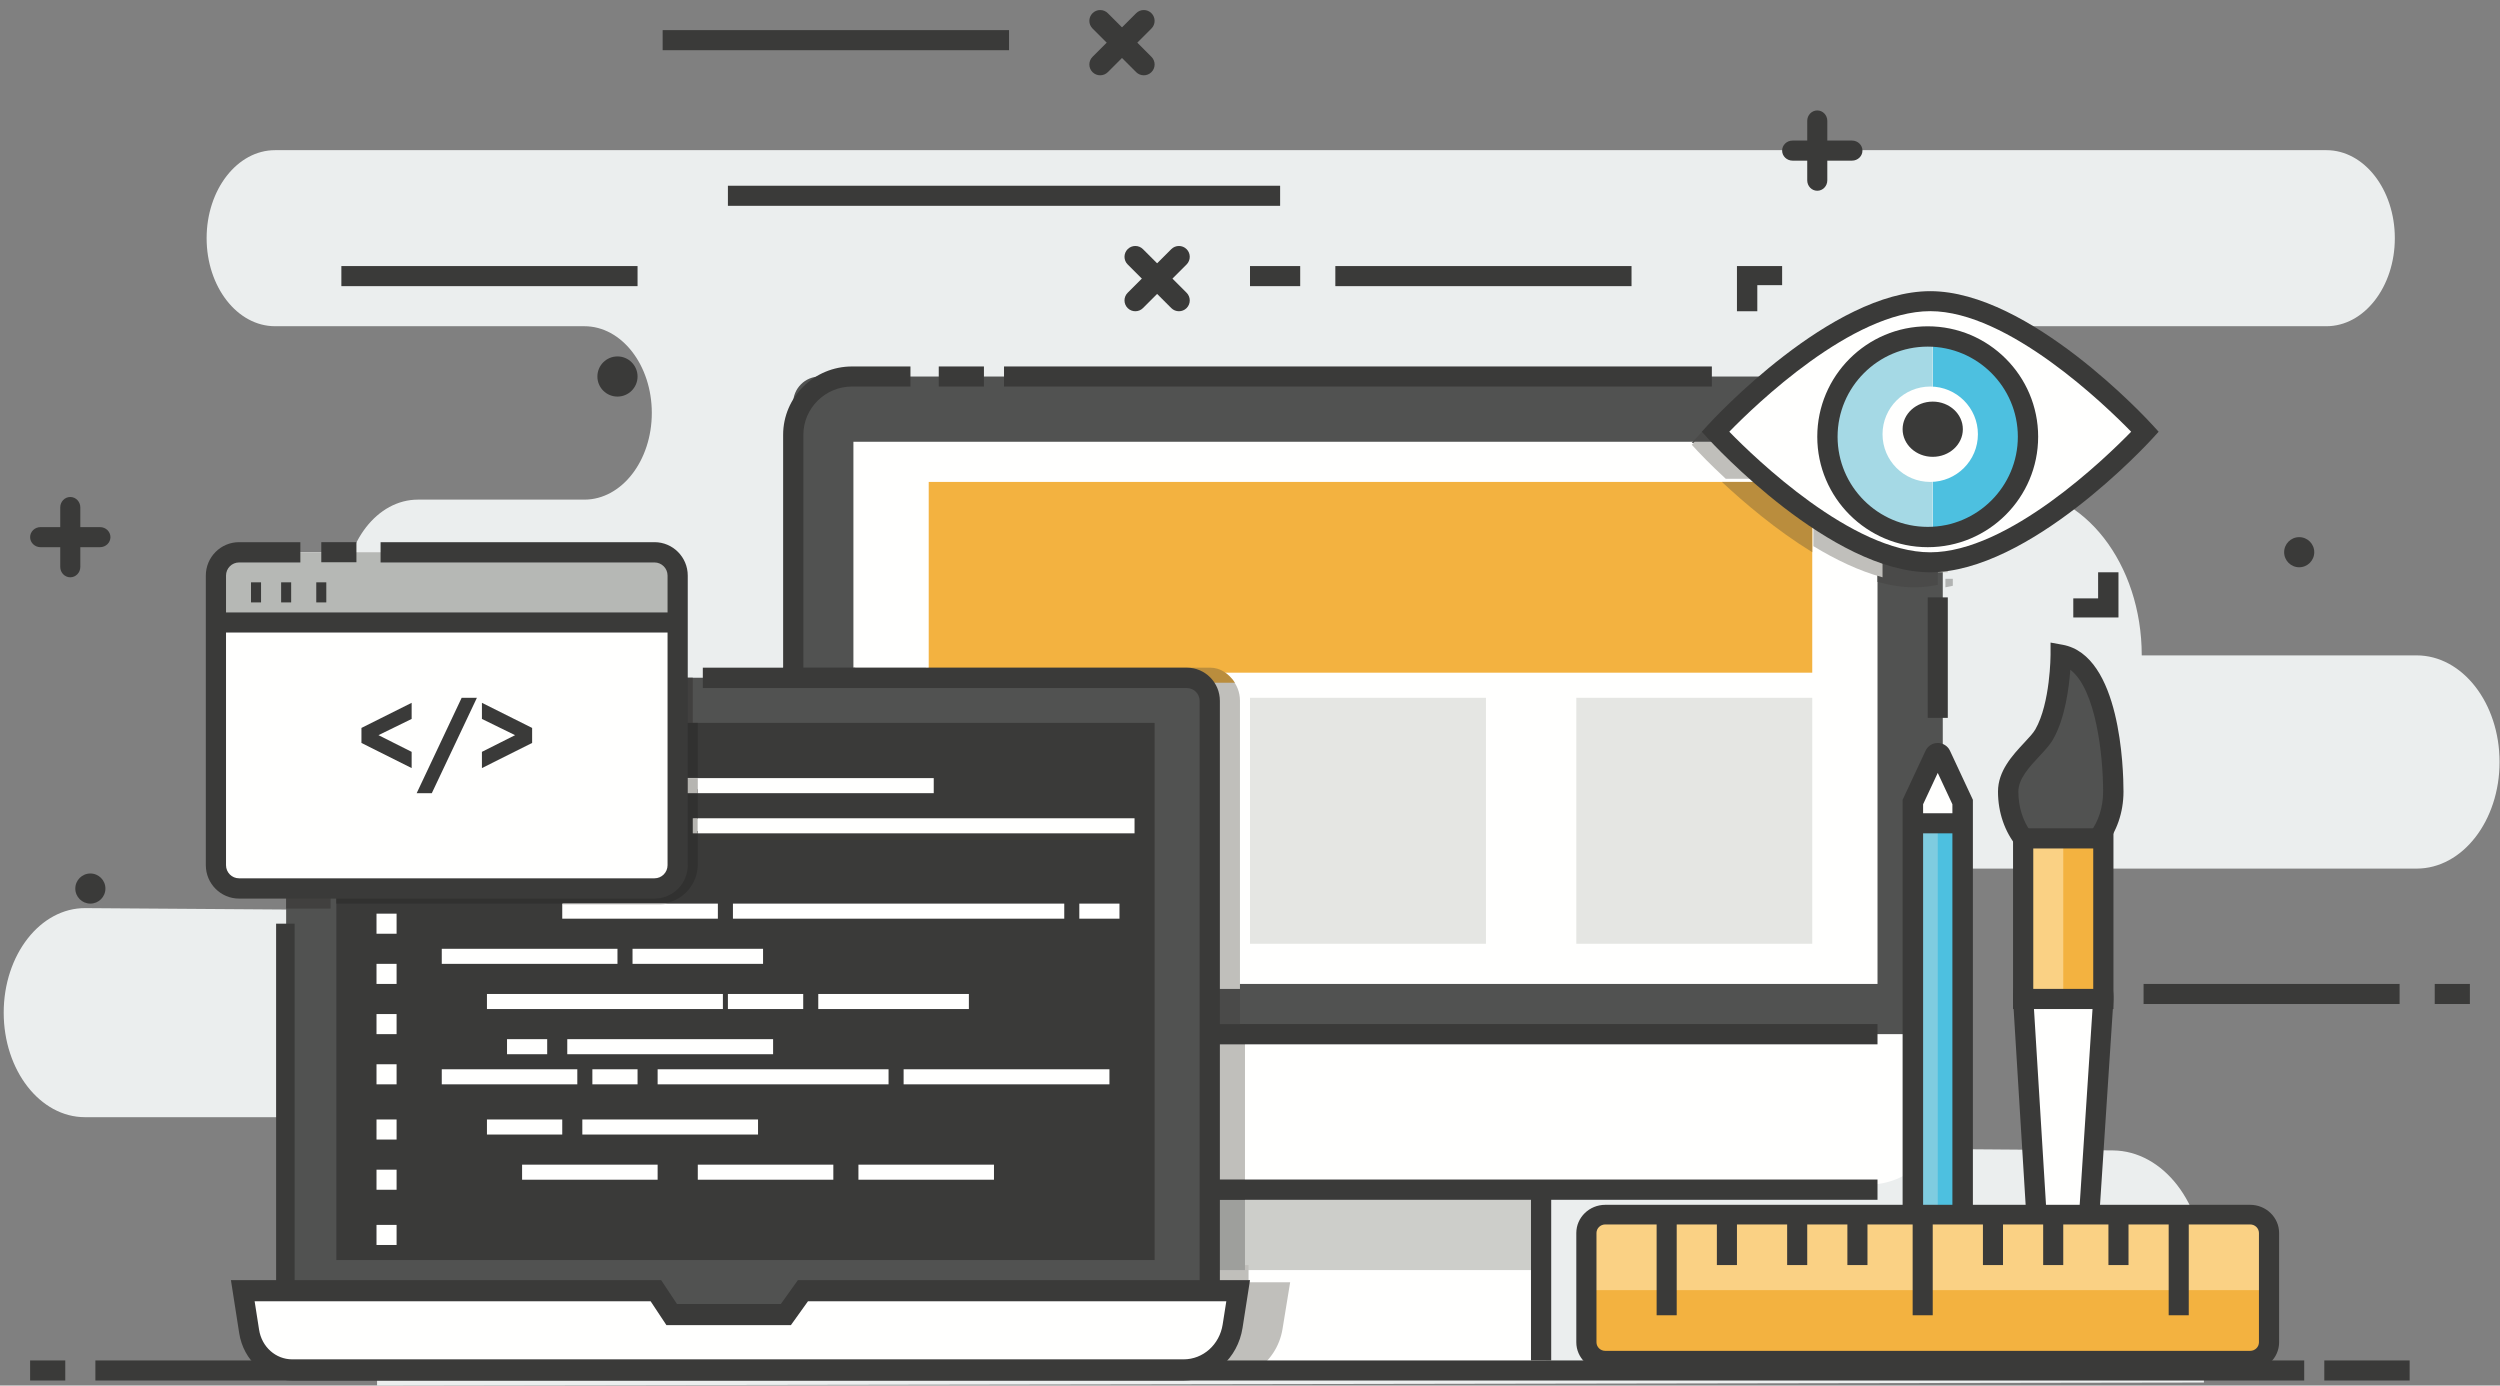 <svg viewBox="0 0 498 276" version="1.1" xmlns="http://www.w3.org/2000/svg" xmlns:xlink="http://www.w3.org/1999/xlink">
			<rect x="0" y="0" width="498" height="276" fill="#808080" stroke="none"/>
			<g id="Page-1" stroke="none" stroke-width="1" fill="none" fill-rule="evenodd">
				<g id="Artboard-Copy">
					<g id="Group" transform="translate(0, 2)">
						<path d="M41.159,45.448 C41.159,55.135 47.263,62.983 54.796,62.983 L116.408,62.983 C123.826,62.983 129.84,70.717 129.84,80.254 C129.84,89.792 123.826,97.525 116.408,97.525 L83.249,97.525 C75.183,97.525 68.645,105.935 68.645,116.307 C68.645,126.657 75.157,135.055 83.205,135.088 L204.276,135.564 L206.405,180.23 L17.019,178.898 C8.043,178.838 0.738,188.178 0.738,199.721 C0.738,211.221 7.988,220.543 16.932,220.543 L58.796,220.543 C67.808,220.543 75.112,229.935 75.112,241.523 L75.112,274 L439.017,273.4 L439.017,250.63 C439.017,237.726 430.913,227.242 420.877,227.163 L365.182,226.724 L365.182,171.025 L481.395,171.025 C490.518,171.025 497.912,161.518 497.912,149.791 C497.912,138.06 490.518,128.553 481.395,128.553 L426.634,128.553 C426.634,110.299 415.125,95.503 400.928,95.503 L365.977,95.503 L365.977,62.98 L463.413,62.983 C470.947,62.983 477.05,55.132 477.05,45.448 C477.05,35.765 470.947,27.913 463.416,27.913 L54.796,27.913 C47.263,27.913 41.159,35.765 41.159,45.448" id="Fill-368" fill="#EBEEEE"></path>
						<g id="Group-2" transform="translate(6, 0)">
							<path d="M13.922,107 L2.078,107 C0.931,107 0,106.104 0,105 C0,103.896 0.931,103 2.078,103 L13.922,103 C15.069,103 16,103.896 16,105 C16,106.104 15.069,107 13.922,107" id="Fill-369" fill="#3A3A39"></path>
							<path d="M8,113 C6.896,113 6,112.069 6,110.922 L6,99.078 C6,97.931 6.896,97 8,97 C9.104,97 10,97.931 10,99.078 L10,110.922 C10,112.069 9.104,113 8,113" id="Fill-370" fill="#3A3A39"></path>
							<path d="M362.922,30 L351.078,30 C349.931,30 349,29.104 349,28 C349,26.896 349.931,26 351.078,26 L362.922,26 C364.069,26 365,26.896 365,28 C365,29.104 364.069,30 362.922,30" id="Fill-371" fill="#3A3A39"></path>
							<path d="M356,36 C354.896,36 354,35.069 354,33.922 L354,22.078 C354,20.931 354.896,20 356,20 C357.104,20 358,20.931 358,22.078 L358,33.922 C358,35.069 357.104,36 356,36" id="Fill-372" fill="#3A3A39"></path>
							<path d="M220.156,60 C219.601,60 219.052,59.79 218.632,59.37 C217.789,58.528 217.789,57.162 218.632,56.32 L227.32,47.632 C228.162,46.789 229.528,46.789 230.37,47.632 C231.21,48.474 231.21,49.837 230.37,50.679 L221.679,59.37 C221.26,59.79 220.708,60 220.156,60" id="Fill-373" fill="#3A3A39"></path>
							<path d="M228.844,60 C228.292,60 227.74,59.79 227.32,59.37 L218.632,50.679 C217.789,49.837 217.789,48.474 218.632,47.632 C219.471,46.789 220.837,46.789 221.679,47.632 L230.37,56.32 C231.21,57.162 231.21,58.528 230.37,59.37 C229.948,59.79 229.399,60 228.844,60" id="Fill-374" fill="#3A3A39"></path>
							<path d="M213.155,13 C212.603,13 212.054,12.79 211.632,12.37 C210.789,11.528 210.789,10.162 211.632,9.32 L220.321,0.632 C221.164,-0.211 222.526,-0.211 223.368,0.632 C224.211,1.474 224.211,2.837 223.368,3.679 L214.682,12.37 C214.259,12.79 213.71,13 213.155,13" id="Fill-375" fill="#3A3A39"></path>
							<path d="M221.845,13 C221.293,13 220.741,12.79 220.321,12.37 L211.632,3.679 C210.789,2.837 210.789,1.474 211.632,0.632 C212.474,-0.211 213.839,-0.211 214.682,0.632 L223.368,9.32 C224.211,10.162 224.211,11.528 223.368,12.37 C222.949,12.79 222.397,13 221.845,13" id="Fill-376" fill="#3A3A39"></path>
							<polygon id="Fill-377" fill="#3A3A39" points="260 55 319 55 319 51 260 51"></polygon>
							<polygon id="Fill-378" fill="#3A3A39" points="62 55 121 55 121 51 62 51"></polygon>
							<polygon id="Fill-379" fill="#3A3A39" points="139 39 249 39 249 35 139 35"></polygon>
							<polygon id="Fill-380" fill="#3A3A39" points="126 8 195 8 195 4 126 4"></polygon>
							<polygon id="Fill-381" fill="#3A3A39" points="421 198 472 198 472 194 421 194"></polygon>
							<polygon id="Fill-382" fill="#3A3A39" points="479 198 486 198 486 194 479 194"></polygon>
							<polygon id="Fill-383" fill="#3A3A39" points="243 55 253 55 253 51 243 51"></polygon>
							<path d="M455,108 C455,109.655 453.658,111 452,111 C450.345,111 449,109.655 449,108 C449,106.342 450.345,105 452,105 C453.658,105 455,106.342 455,108" id="Fill-384" fill="#3A3A39"></path>
							<path d="M121,73.001 C121,75.209 119.209,77 117,77 C114.791,77 113,75.209 113,73.001 C113,70.791 114.791,69 117,69 C119.209,69 121,70.791 121,73.001" id="Fill-385" fill="#3A3A39"></path>
							<path d="M15,175 C15,176.658 13.657,178 12.001,178 C10.343,178 9,176.658 9,175 C9,173.345 10.343,172 12.001,172 C13.657,172 15,173.345 15,175" id="Fill-386" fill="#3A3A39"></path>
							<path d="M381,209 L152,209 L152,78.296 C152,75.372 154.376,73 157.305,73 L375.698,73 C378.627,73 381,75.372 381,78.296 L381,209" id="Fill-387" fill="#515251"></path>
							<polygon id="Fill-388" fill="#3A3A39" points="194 75 335 75 335 71 194 71"></polygon>
							<polygon id="Fill-389" fill="#3A3A39" points="181 75 190 75 190 71 181 71"></polygon>
							<path d="M381,210 L150,210 L150,84.621 C150,77.11 156.164,71 163.739,71 L175.363,71 L175.363,74.995 L163.739,74.995 C158.386,74.995 154.031,79.313 154.031,84.621 L154.031,206.005 L381,206.005 L381,210" id="Fill-390" fill="#3A3A39"></path>
							<polygon id="Fill-391" fill="#FFFFFE" points="164 194 368 194 368 86 164 86"></polygon>
							<polygon id="Fill-392" fill="#FFFFFE" points="233 271 302 271 302 230 233 230"></polygon>
							<polygon id="Fill-393" fill="#CDCECA" points="233 251 302 251 302 230 233 230"></polygon>
							<polyline id="Fill-394" fill="#3A3A39" points="303 269 298.971 269 298.971 232.011 234.029 232.011 234.029 269 230 269 230 228 303 228 303 269"></polyline>
							<path d="M381,204 L152,204 L152,219.434 C152,227.478 158.723,234 167.016,234 L365.984,234 C374.277,234 381,227.478 381,219.434 L381,204" id="Fill-395" fill="#FFFFFE"></path>
							<path d="M368,237 L163.885,237 C156.229,237 150,230.758 150,223.085 L150,202 L368,202 L368,206.036 L154.028,206.036 L154.028,223.085 C154.028,228.533 158.45,232.964 163.885,232.964 L368,232.964 L368,237" id="Fill-396" fill="#3A3A39"></path>
							<polygon id="Fill-397" fill="#F3B240" points="179 132 355 132 355 94 179 94"></polygon>
							<polygon id="Fill-398" fill="#E5E6E3" points="243 186 290 186 290 137 243 137"></polygon>
							<polygon id="Fill-399" fill="#E5E6E3" points="308 186 355 186 355 137 308 137"></polygon>
							<polygon id="Fill-400" fill="#3A3A39" points="378 141 382 141 382 117 378 117"></polygon>
							<polygon id="Fill-401" fill="#B1B3B2" points="230 269.003 232 269.003 232 269 230 269"></polygon>
							<path d="M244.137,271 L233,271 L233,269.301 L235.065,269.301 L235.065,261.362 C235.112,261.16 235.137,260.95 235.137,260.735 L235.137,250 L242.711,250 L242.711,253.421 L251,253.421 L249.474,262.76 C248.901,266.258 246.894,269.165 244.137,271" id="Fill-402" fill="#C0BFBB"></path>
							<polygon id="Fill-403" fill="#9E9F9C" points="235 251 242 251 242 237 235 237"></polygon>
							<path d="M234,268 L230,268 L230,262.152 L231.403,262.152 C232.661,262.152 233.725,261.228 234,260 L234,268" id="Fill-404" fill="#3A3A39"></path>
							<path d="M233.649,203 L241,203 L241,194.732 L233.649,194.732 L233.649,203 Z M154,133.01 L164.355,133.01 L164.355,131 L154,131 L154,133.01 Z" id="Fill-405" fill="#4A4A49"></path>
							<polygon id="Fill-406" fill="#3A3A39" points="150 133 154 133 154 131 150 131"></polygon>
							<path d="M241,195 L233.615,195 L233.615,135.71 C233.615,134.577 232.906,133.6 231.912,133.207 L239.343,133.207 C240.374,134.367 241,135.895 241,137.567 L241,195 Z M164,133.018 L178.437,133.018 L178.437,131 L164,131 L164,133.018 Z" id="Fill-407" fill="#C0BFBB"></path>
							<polygon id="Fill-408" fill="#C0BFBB" points="235 233 242 233 242 206 235 206"></polygon>
							<path d="M235,237 L242,237 L242,232.964 L235,232.964 L235,237 Z M235,206.036 L242,206.036 L242,202 L235,202 L235,206.036 Z" id="Fill-409" fill="#3A3A39"></path>
							<path d="M240,134 L232.558,134 C232.251,133.835 231.92,133.744 231.574,133.744 L179,133.744 L179,131 L235.097,131 C237.044,131 238.798,132.16 240,134" id="Fill-410" fill="#BA8D3D"></path>
							<path d="M231.31,265 L53.69,265 C52.211,265 51,263.785 51,262.3 L51,135.7 C51,134.215 52.211,133 53.69,133 L231.31,133 C232.789,133 234,134.215 234,135.7 L234,262.3 C234,263.785 232.789,265 231.31,265" id="Fill-411" fill="#515251"></path>
							<path d="M55,265 C51.693,265 49,262.085 49,258.502 L49,182 L52.689,182 L52.689,258.502 C52.689,259.884 53.726,261.007 55,261.007 L55,265" id="Fill-412" fill="#3A3A39"></path>
							<path d="M237,258 L232.965,258 L232.965,137.609 C232.965,136.206 231.832,135.063 230.436,135.063 L134,135.063 L134,131 L230.436,131 C234.057,131 237,133.966 237,137.609 L237,258" id="Fill-413" fill="#3A3A39"></path>
							<polygon id="Fill-414" fill="#3A3A39" points="61 249 224 249 224 142 61 142"></polygon>
							<path d="M231.09,271 L52.888,271 C48.609,271 44.962,267.708 44.269,263.224 L43,255 L125.593,255 L128.754,259.817 L151.576,259.817 L154.992,255 L242,255 L240.897,262.152 C240.108,267.254 235.956,271 231.09,271" id="Fill-415" fill="#FFFFFE"></path>
							<path d="M44.723,257.218 L45.608,262.878 C46.14,266.3 48.918,268.782 52.213,268.782 L229.768,268.782 C233.654,268.782 236.932,265.855 237.558,261.823 L238.28,257.218 L154.944,257.218 L151.543,261.972 L126.756,261.972 L123.608,257.218 L44.723,257.218 Z M229.768,273 L52.213,273 C46.945,273 42.5,269.03 41.647,263.561 L40,253 L125.702,253 L128.852,257.755 L149.543,257.755 L152.944,253 L243,253 L241.516,262.507 C240.569,268.586 235.627,273 229.768,273 Z" id="Fill-416" fill="#3A3A39"></path>
							<polygon id="Fill-417" fill="#FFFFFE" points="82 156 101 156 101 153 82 153"></polygon>
							<polygon id="Fill-418" fill="#FFFFFE" points="91 164 104 164 104 161 91 161"></polygon>
							<polygon id="Fill-419" fill="#FFFFFE" points="132 164 220 164 220 161 132 161"></polygon>
							<polygon id="Fill-420" fill="#FFFFFE" points="112 164 127 164 127 161 112 161"></polygon>
							<polygon id="Fill-421" fill="#FFFFFE" points="95 171 121 171 121 168 95 168"></polygon>
							<polygon id="Fill-422" fill="#FFFFFE" points="106 181 137 181 137 178 106 178"></polygon>
							<polygon id="Fill-423" fill="#FFFFFE" points="82 190 117 190 117 187 82 187"></polygon>
							<polygon id="Fill-424" fill="#FFFFFE" points="120 190 146 190 146 187 120 187"></polygon>
							<polygon id="Fill-425" fill="#FFFFFE" points="91 199 138 199 138 196 91 196"></polygon>
							<polygon id="Fill-426" fill="#FFFFFE" points="157 199 187 199 187 196 157 196"></polygon>
							<polygon id="Fill-427" fill="#FFFFFE" points="139 199 154 199 154 196 139 196"></polygon>
							<polygon id="Fill-428" fill="#FFFFFE" points="107 208 148 208 148 205 107 205"></polygon>
							<polygon id="Fill-429" fill="#FFFFFE" points="95 208 103 208 103 205 95 205"></polygon>
							<polygon id="Fill-430" fill="#FFFFFE" points="82 214 109 214 109 211 82 211"></polygon>
							<polygon id="Fill-431" fill="#FFFFFE" points="112 214 121 214 121 211 112 211"></polygon>
							<polygon id="Fill-432" fill="#FFFFFE" points="125 214 171 214 171 211 125 211"></polygon>
							<polygon id="Fill-433" fill="#FFFFFE" points="174 214 215 214 215 211 174 211"></polygon>
							<polygon id="Fill-434" fill="#FFFFFE" points="91 224 106 224 106 221 91 221"></polygon>
							<polygon id="Fill-435" fill="#FFFFFE" points="110 224 145 224 145 221 110 221"></polygon>
							<polygon id="Fill-436" fill="#FFFFFE" points="98 233 125 233 125 230 98 230"></polygon>
							<polygon id="Fill-437" fill="#FFFFFE" points="133 233 160 233 160 230 133 230"></polygon>
							<polygon id="Fill-438" fill="#FFFFFE" points="165 233 192 233 192 230 165 230"></polygon>
							<polygon id="Fill-439" fill="#FFFFFE" points="209 181 217 181 217 178 209 178"></polygon>
							<polygon id="Fill-440" fill="#FFFFFE" points="140 181 206 181 206 178 140 178"></polygon>
							<polygon id="Fill-441" fill="#FFFFFE" points="106 156 180 156 180 153 106 153"></polygon>
							<polygon id="Fill-442" fill="#FFFFFE" points="69 154 73 154 73 150 69 150"></polygon>
							<polygon id="Fill-443" fill="#FFFFFE" points="69 163 73 163 73 159 69 159"></polygon>
							<polygon id="Fill-444" fill="#FFFFFE" points="69 173 73 173 73 169 69 169"></polygon>
							<polygon id="Fill-445" fill="#FFFFFE" points="69 184 73 184 73 180 69 180"></polygon>
							<polygon id="Fill-446" fill="#FFFFFE" points="69 194 73 194 73 190 69 190"></polygon>
							<polygon id="Fill-447" fill="#FFFFFE" points="69 204 73 204 73 200 69 200"></polygon>
							<polygon id="Fill-448" fill="#FFFFFE" points="69 214 73 214 73 210 69 210"></polygon>
							<polygon id="Fill-449" fill="#FFFFFE" points="69 225 73 225 73 221 69 221"></polygon>
							<polygon id="Fill-450" fill="#FFFFFE" points="69 235 73 235 73 231 69 231"></polygon>
							<polygon id="Fill-451" fill="#FFFFFE" points="69 246 73 246 73 242 69 242"></polygon>
							<g id="Group-454" transform="translate(50, 132)">
								<mask id="mask-2" fill="white">
									<use xlink:href="#path-1"></use>
								</mask>
								<g id="Clip-453"></g>
								<polygon id="Fill-452" fill="#A7A8A8" mask="url(#mask-2)" points="0.735 2.672 3.235 2.672 3.235 0.172 0.735 0.172"></polygon>
							</g>
							<path d="M59.858,179 L51,179 L51,135.695 C51,134.213 52.207,133 53.681,133 L132,133 L132,143.369 L59.858,143.369 L59.858,179" id="Fill-455" fill="#41403F"></path>
							<path d="M106.115,178 L61,178 L61,142 L133,142 L133,152.765 L106.115,152.765 L106.115,155.202 L133,155.202 L133,161.095 L132.136,161.095 L132.136,163.535 L133,163.535 L133,170.138 C133,173.986 130.284,177.186 126.698,177.867 L106.115,177.867 L106.115,178 Z M70.085,173.727 L73.941,173.727 L73.941,169.803 L70.085,169.803 L70.085,173.727 Z M95.939,170.484 L121.06,170.484 L121.06,168.047 L95.939,168.047 L95.939,170.484 Z M112.931,163.535 L127.113,163.535 L127.113,161.095 L112.931,161.095 L112.931,163.535 Z M91.647,163.535 L104.253,163.535 L104.253,161.095 L91.647,161.095 L91.647,163.535 Z M70.085,163.393 L73.941,163.393 L73.941,159.466 L70.085,159.466 L70.085,163.393 Z M82.495,155.202 L100.798,155.202 L100.798,152.765 L82.495,152.765 L82.495,155.202 Z M70.085,153.056 L73.941,153.056 L73.941,149.132 L70.085,149.132 L70.085,153.056 Z" id="Fill-456" fill="#313130"></path>
							<polygon id="Fill-457" fill="#B6B5B1" points="82 156 101 156 101 153 82 153"></polygon>
							<polygon id="Fill-458" fill="#B6B5B1" points="91 164 104 164 104 161 91 161"></polygon>
							<polygon id="Fill-459" fill="#B6B5B1" points="132 164 132.969 164 132.969 161 132 161"></polygon>
							<polygon id="Fill-460" fill="#B6B5B1" points="112 164 127 164 127 161 112 161"></polygon>
							<polygon id="Fill-461" fill="#B6B5B1" points="95 171 121 171 121 168 95 168"></polygon>
							<path d="M125.548,178.147 L106,178.147 L106,178 L127,178 C126.528,178.096 126.042,178.147 125.548,178.147" id="Fill-462" fill="#B6B5B1"></path>
							<polygon id="Fill-463" fill="#B6B5B1" points="106 156 133 156 133 153 106 153"></polygon>
							<polygon id="Fill-464" fill="#B6B5B1" points="69 154 73 154 73 150 69 150"></polygon>
							<polygon id="Fill-465" fill="#B6B5B1" points="69 163 73 163 73 159 69 159"></polygon>
							<polygon id="Fill-466" fill="#B6B5B1" points="69 173 73 173 73 169 69 169"></polygon>
							<path d="M121.648,175 L44.35,175 C40.291,175 37,171.692 37,167.61 L37,115.39 C37,111.308 40.291,108 44.35,108 L121.648,108 C125.709,108 129,111.308 129,115.387 L129,167.61 C129,171.692 125.709,175 121.648,175" id="Fill-467" fill="#FFFFFE"></path>
							<path d="M37,123 L37,112.867 C37,110.177 39.063,108 41.608,108 L124.389,108 C126.935,108 129,110.177 129,112.867 L129,123 L37,123" id="Fill-468" fill="#B6B8B5"></path>
							<path d="M124.379,177 L41.621,177 C37.969,177 35,174.017 35,170.35 L35,112.652 C35,108.983 37.969,106 41.621,106 L53.831,106 L53.831,110.041 L41.621,110.041 C40.189,110.041 39.023,111.213 39.023,112.652 L39.023,170.35 C39.023,171.789 40.189,172.959 41.621,172.959 L124.379,172.959 C125.811,172.959 126.977,171.789 126.977,170.35 L126.977,112.652 C126.977,111.213 125.811,110.041 124.379,110.041 L69.811,110.041 L69.811,106 L124.379,106 C128.029,106 131,108.983 131,112.652 L131,170.35 C131,174.017 128.029,177 124.379,177" id="Fill-469" fill="#3A3A39"></path>
							<polygon id="Fill-470" fill="#3A3A39" points="58 110 65 110 65 106 58 106"></polygon>
							<polygon id="Fill-471" fill="#3A3A39" points="37 124 129 124 129 120 37 120"></polygon>
							<polygon id="Fill-472" fill="#3A3A39" points="44 118 46 118 46 114 44 114"></polygon>
							<polygon id="Fill-473" fill="#3A3A39" points="50 118 52 118 52 114 50 114"></polygon>
							<polygon id="Fill-474" fill="#3A3A39" points="57 118 59 118 59 114 57 114"></polygon>
							<polyline id="Fill-475" fill="#3A3A39" points="66 145.996 66 143.004 76 138 76 141.212 69.393 144.444 76 147.768 76 151 66 145.996"></polyline>
							<polyline id="Fill-476" fill="#3A3A39" points="85.963 137 89 137 80.017 156 77 156 85.963 137"></polyline>
							<polyline id="Fill-477" fill="#3A3A39" points="100 143.004 100 145.996 90 151 90 147.768 96.604 144.444 90 141.212 90 138 100 143.004"></polyline>
							<path d="M376.07,270 L383.927,270 C384.52,270 385,269.531 385,268.952 L385,158.364 L384.901,157.925 L380.973,149.607 C380.588,148.798 379.409,148.798 379.027,149.607 L375.099,157.925 L375,158.364 L375,268.952 C375,269.531 375.477,270 376.07,270" id="Fill-478" fill="#FFFFFE"></path>
							<polygon id="Fill-479" fill="#4DC0E0" points="375 259 385 259 385 162 375 162"></polygon>
							<polygon id="Fill-480" fill="#7FCCE0" points="375 259 380 259 380 162 375 162"></polygon>
							<path d="M377.082,267.967 L382.918,267.967 L382.918,158.21 L380,151.964 L377.082,158.21 L377.082,267.967 Z M387,272 L373,272 L373,157.325 L377.575,147.535 C378.008,146.605 378.96,146 380,146 C381.04,146 381.995,146.605 382.43,147.538 L387,157.325 L387,272 Z" id="Fill-481" fill="#3A3A39"></path>
							<polygon id="Fill-482" fill="#3A3A39" points="375 164 385 164 385 160 375 160"></polygon>
							<polygon id="Fill-483" fill="#3A3A39" points="374 261 386 261 386 257 374 257"></polygon>
							<path d="M394,156.558 C394,151.568 399.553,147.944 401.2,145.04 C404.507,139.203 404.499,129 404.499,129 C413.475,130.64 415,149.137 415,156.558 C415,163.981 410.299,170 404.499,170 C398.701,170 394,163.981 394,156.558" id="Fill-484" fill="#515251"></path>
							<path d="M404.999,188 C409.646,188 413.316,192.426 412.978,197.619 L409.086,257.206 C408.775,261.948 407.458,266.539 405.239,270.593 L405.018,271 C402.459,266.689 400.947,261.707 400.63,256.543 L397.019,197.579 C396.703,192.399 400.368,188 404.999,188" id="Fill-485" fill="#FFFFFE"></path>
							<path d="M406.406,131.416 C406.149,135.021 405.364,141.091 402.976,145.275 C402.332,146.405 401.301,147.506 400.213,148.671 C398.266,150.758 396.058,153.126 396.058,155.687 C396.058,161.914 399.845,166.982 404.501,166.982 C409.155,166.982 412.942,161.914 412.942,155.687 C412.942,148.463 411.511,135.303 406.406,131.416 Z M404.501,171 C397.608,171 392,164.129 392,155.687 C392,151.551 394.903,148.444 397.232,145.945 C398.157,144.956 399.028,144.021 399.44,143.298 C402.437,138.056 402.472,128.507 402.472,128.411 L402.472,126 L404.864,126.434 C416.416,128.529 417,151.171 417,155.687 C417,164.129 411.392,171 404.501,171 Z" id="Fill-486" fill="#3A3A39"></path>
							<path d="M405.002,189.891 C403.532,189.891 402.116,190.524 401.021,191.673 C399.645,193.113 398.933,195.164 399.063,197.298 L402.664,255.929 C402.866,259.199 403.583,262.408 404.776,265.385 C405.93,262.102 406.917,258.691 407.055,256.581 L410.939,197.333 C411.079,195.191 410.367,193.131 408.989,191.681 C407.891,190.527 406.475,189.891 405.002,189.891 Z M404.973,272 C404.115,272 403.316,271.537 402.901,270.795 C400.422,266.413 398.944,261.352 398.623,256.171 L395.022,197.54 C394.825,194.313 395.937,191.176 398.076,188.935 C401.817,185.014 408.204,185.024 411.94,188.951 C414.081,191.202 415.187,194.35 414.974,197.591 L411.09,256.839 C410.82,260.99 408.247,267.801 407.149,270.539 C406.82,271.367 406.024,271.936 405.121,271.995 L404.973,272 Z" id="Fill-487" fill="#3A3A39"></path>
							<polygon id="Fill-488" fill="#F3B240" points="397 196 414 196 414 165 397 165"></polygon>
							<polygon id="Fill-489" fill="#FAD184" points="397 196 405 196 405 165 397 165"></polygon>
							<path d="M399.027,194.986 L410.973,194.986 L410.973,167.014 L399.027,167.014 L399.027,194.986 Z M395,199 L415,199 L415,163 L395,163 L395,199 Z" id="Fill-490" fill="#3A3A39"></path>
							<polyline id="Fill-491" fill="#BCBCB7" points="382 112 380 112 380 84 380 110.645 382 110.645 382 112"></polyline>
							<path d="M381.525,115 L381.525,113.298 L383,113.298 L383,114.686 C382.508,114.801 382.017,114.904 381.525,115 M381.525,84.786 L381.525,78.907 C381.525,76.009 379.154,73.659 376.226,73.659 L346,73.659 C347.107,72.773 348.261,71.883 349.457,71 L376.226,71 C379.154,71 381.525,73.35 381.525,76.248 L381.525,84.786" id="Fill-492" fill="#B1B3B2"></path>
							<path d="M375.374,115 C372.958,115 370.483,114.605 368.001,113.911 L368.001,86.229 L331,86.229 L331.652,85.503 C332.11,84.991 337.438,79.121 344.957,73 L374.773,73 C377.661,73 380,75.36 380,78.269 L380,114.506 C378.445,114.81 376.898,115 375.374,115" id="Fill-493" fill="#4A4A49"></path>
							<path d="M369,113 C364.329,111.74 359.632,109.472 355.227,106.795 L355.227,93.374 L337.767,93.374 C334.536,90.387 332.493,88.205 332.215,87.908 L331,86.599 L331.555,86 L369,86 L369,113" id="Fill-494" fill="#C0BFBB"></path>
							<path d="M355,108 C347.797,103.571 341.351,98.068 337,94 L355,94 L355,108" id="Fill-495" fill="#BA8D3D"></path>
							<path d="M421,84.999 C421,84.999 397.445,111 378.499,111 C359.552,111 336,84.999 336,84.999 C336,84.999 359.552,59 378.499,59 C397.445,59 421,84.999 421,84.999" id="Fill-496" fill="#FFFFFE"></path>
							<path d="M338.474,83.999 C343.57,89.225 362.963,108.018 378.5,108.018 C394.053,108.018 413.435,89.228 418.526,83.999 C413.433,78.772 394.037,59.982 378.5,59.982 C362.947,59.982 343.567,78.769 338.474,83.999 Z M378.5,112 C358.755,112 335.208,86.422 334.216,85.334 L333,83.999 L334.216,82.666 C335.208,81.578 358.755,56 378.5,56 C398.247,56 421.792,81.578 422.784,82.666 L424,83.999 L422.784,85.334 C421.792,86.422 398.247,112 378.5,112 Z" id="Fill-497" fill="#3A3A39"></path>
							<path d="M398,84.997 C398,74.533 389.526,66.051 379.051,66 L379,104 C389.499,103.973 398,95.477 398,84.997" id="Fill-498" fill="#4DC0E0"></path>
							<path d="M378.893,66 C367.907,66 359,74.504 359,84.999 C359,95.491 367.907,104 378.893,104 L378.947,103.995 L379,66.008 L378.893,66" id="Fill-499" fill="#A5D9E5"></path>
							<path d="M388,84.499 C388,89.747 383.745,94 378.501,94 C373.255,94 369,89.747 369,84.499 C369,79.251 373.255,75 378.501,75 C383.745,75 388,79.251 388,84.499" id="Fill-500" fill="#FFFFFE"></path>
							<path d="M378.005,67.047 C368.102,67.047 360.046,75.099 360.046,84.997 C360.046,94.898 368.102,102.953 378.005,102.953 C387.904,102.953 395.954,94.898 395.954,84.997 C395.954,75.099 387.904,67.047 378.005,67.047 Z M378.005,107 C365.871,107 356,97.129 356,84.997 C356,72.868 365.871,63 378.005,63 C390.134,63 400,72.868 400,84.997 C400,97.129 390.134,107 378.005,107 Z" id="Fill-501" fill="#3A3A39"></path>
							<path d="M385,83.499 C385,86.537 382.312,89 379.001,89 C375.685,89 373,86.537 373,83.499 C373,80.46 375.685,78 379.001,78 C382.312,78 385,80.46 385,83.499" id="Fill-502" fill="#3A3A39"></path>
							<polyline id="Fill-503" fill="#3A3A39" points="344.056 60 340 60 340 51 349 51 349 54.803 344.056 54.803 344.056 60"></polyline>
							<polyline id="Fill-504" fill="#3A3A39" points="416 121 407 121 407 117.198 411.945 117.198 411.945 112 416 112 416 121"></polyline>
							<path d="M446,266.35 L446,244.65 C446,242.634 444.315,241 442.236,241 L313.764,241 C311.685,241 310,242.634 310,244.65 L310,266.35 C310,268.366 311.685,270 313.764,270 L442.236,270 C444.315,270 446,268.366 446,266.35" id="Fill-505" fill="#F3B240"></path>
							<path d="M310,244.934 L310,255 L446,255 L446,244.934 C446,242.761 444.315,241 442.236,241 L313.764,241 C311.685,241 310,242.761 310,244.934" id="Fill-506" fill="#FAD184"></path>
							<path d="M313.775,241.909 C312.805,241.909 312.018,242.675 312.018,243.616 L312.018,265.384 C312.018,266.325 312.805,267.091 313.775,267.091 L442.23,267.091 C443.195,267.091 443.982,266.325 443.982,265.384 L443.982,243.616 C443.982,242.675 443.195,241.909 442.23,241.909 L313.775,241.909 Z M442.23,271 L313.775,271 C310.59,271 308,268.48 308,265.384 L308,243.616 C308,240.52 310.59,238 313.775,238 L442.23,238 C445.41,238 448,240.52 448,243.616 L448,265.384 C448,268.48 445.41,271 442.23,271 Z" id="Fill-507" fill="#3A3A39"></path>
							<polygon id="Fill-508" fill="#3A3A39" points="324 260 328 260 328 241 324 241"></polygon>
							<polygon id="Fill-509" fill="#3A3A39" points="336 250 340 250 340 241 336 241"></polygon>
							<polygon id="Fill-510" fill="#3A3A39" points="350 250 354 250 354 241 350 241"></polygon>
							<polygon id="Fill-511" fill="#3A3A39" points="362 250 366 250 366 241 362 241"></polygon>
							<polygon id="Fill-512" fill="#3A3A39" points="375 260 379 260 379 241 375 241"></polygon>
							<polygon id="Fill-513" fill="#3A3A39" points="389 250 393 250 393 241 389 241"></polygon>
							<polygon id="Fill-514" fill="#3A3A39" points="401 250 405 250 405 241 401 241"></polygon>
							<polygon id="Fill-515" fill="#3A3A39" points="414 250 418 250 418 241 414 241"></polygon>
							<polygon id="Fill-516" fill="#3A3A39" points="426 260 430 260 430 241 426 241"></polygon>
							<polygon id="Fill-517" fill="#3A3A39" points="0 273 7 273 7 269 0 269"></polygon>
							<polygon id="Fill-518" fill="#3A3A39" points="457 273 474 273 474 269 457 269"></polygon>
							<polygon id="Fill-519" fill="#3A3A39" points="13 273 453 273 453 269 13 269"></polygon>
						</g>
					</g>
				</g>
			</g>
		</svg>